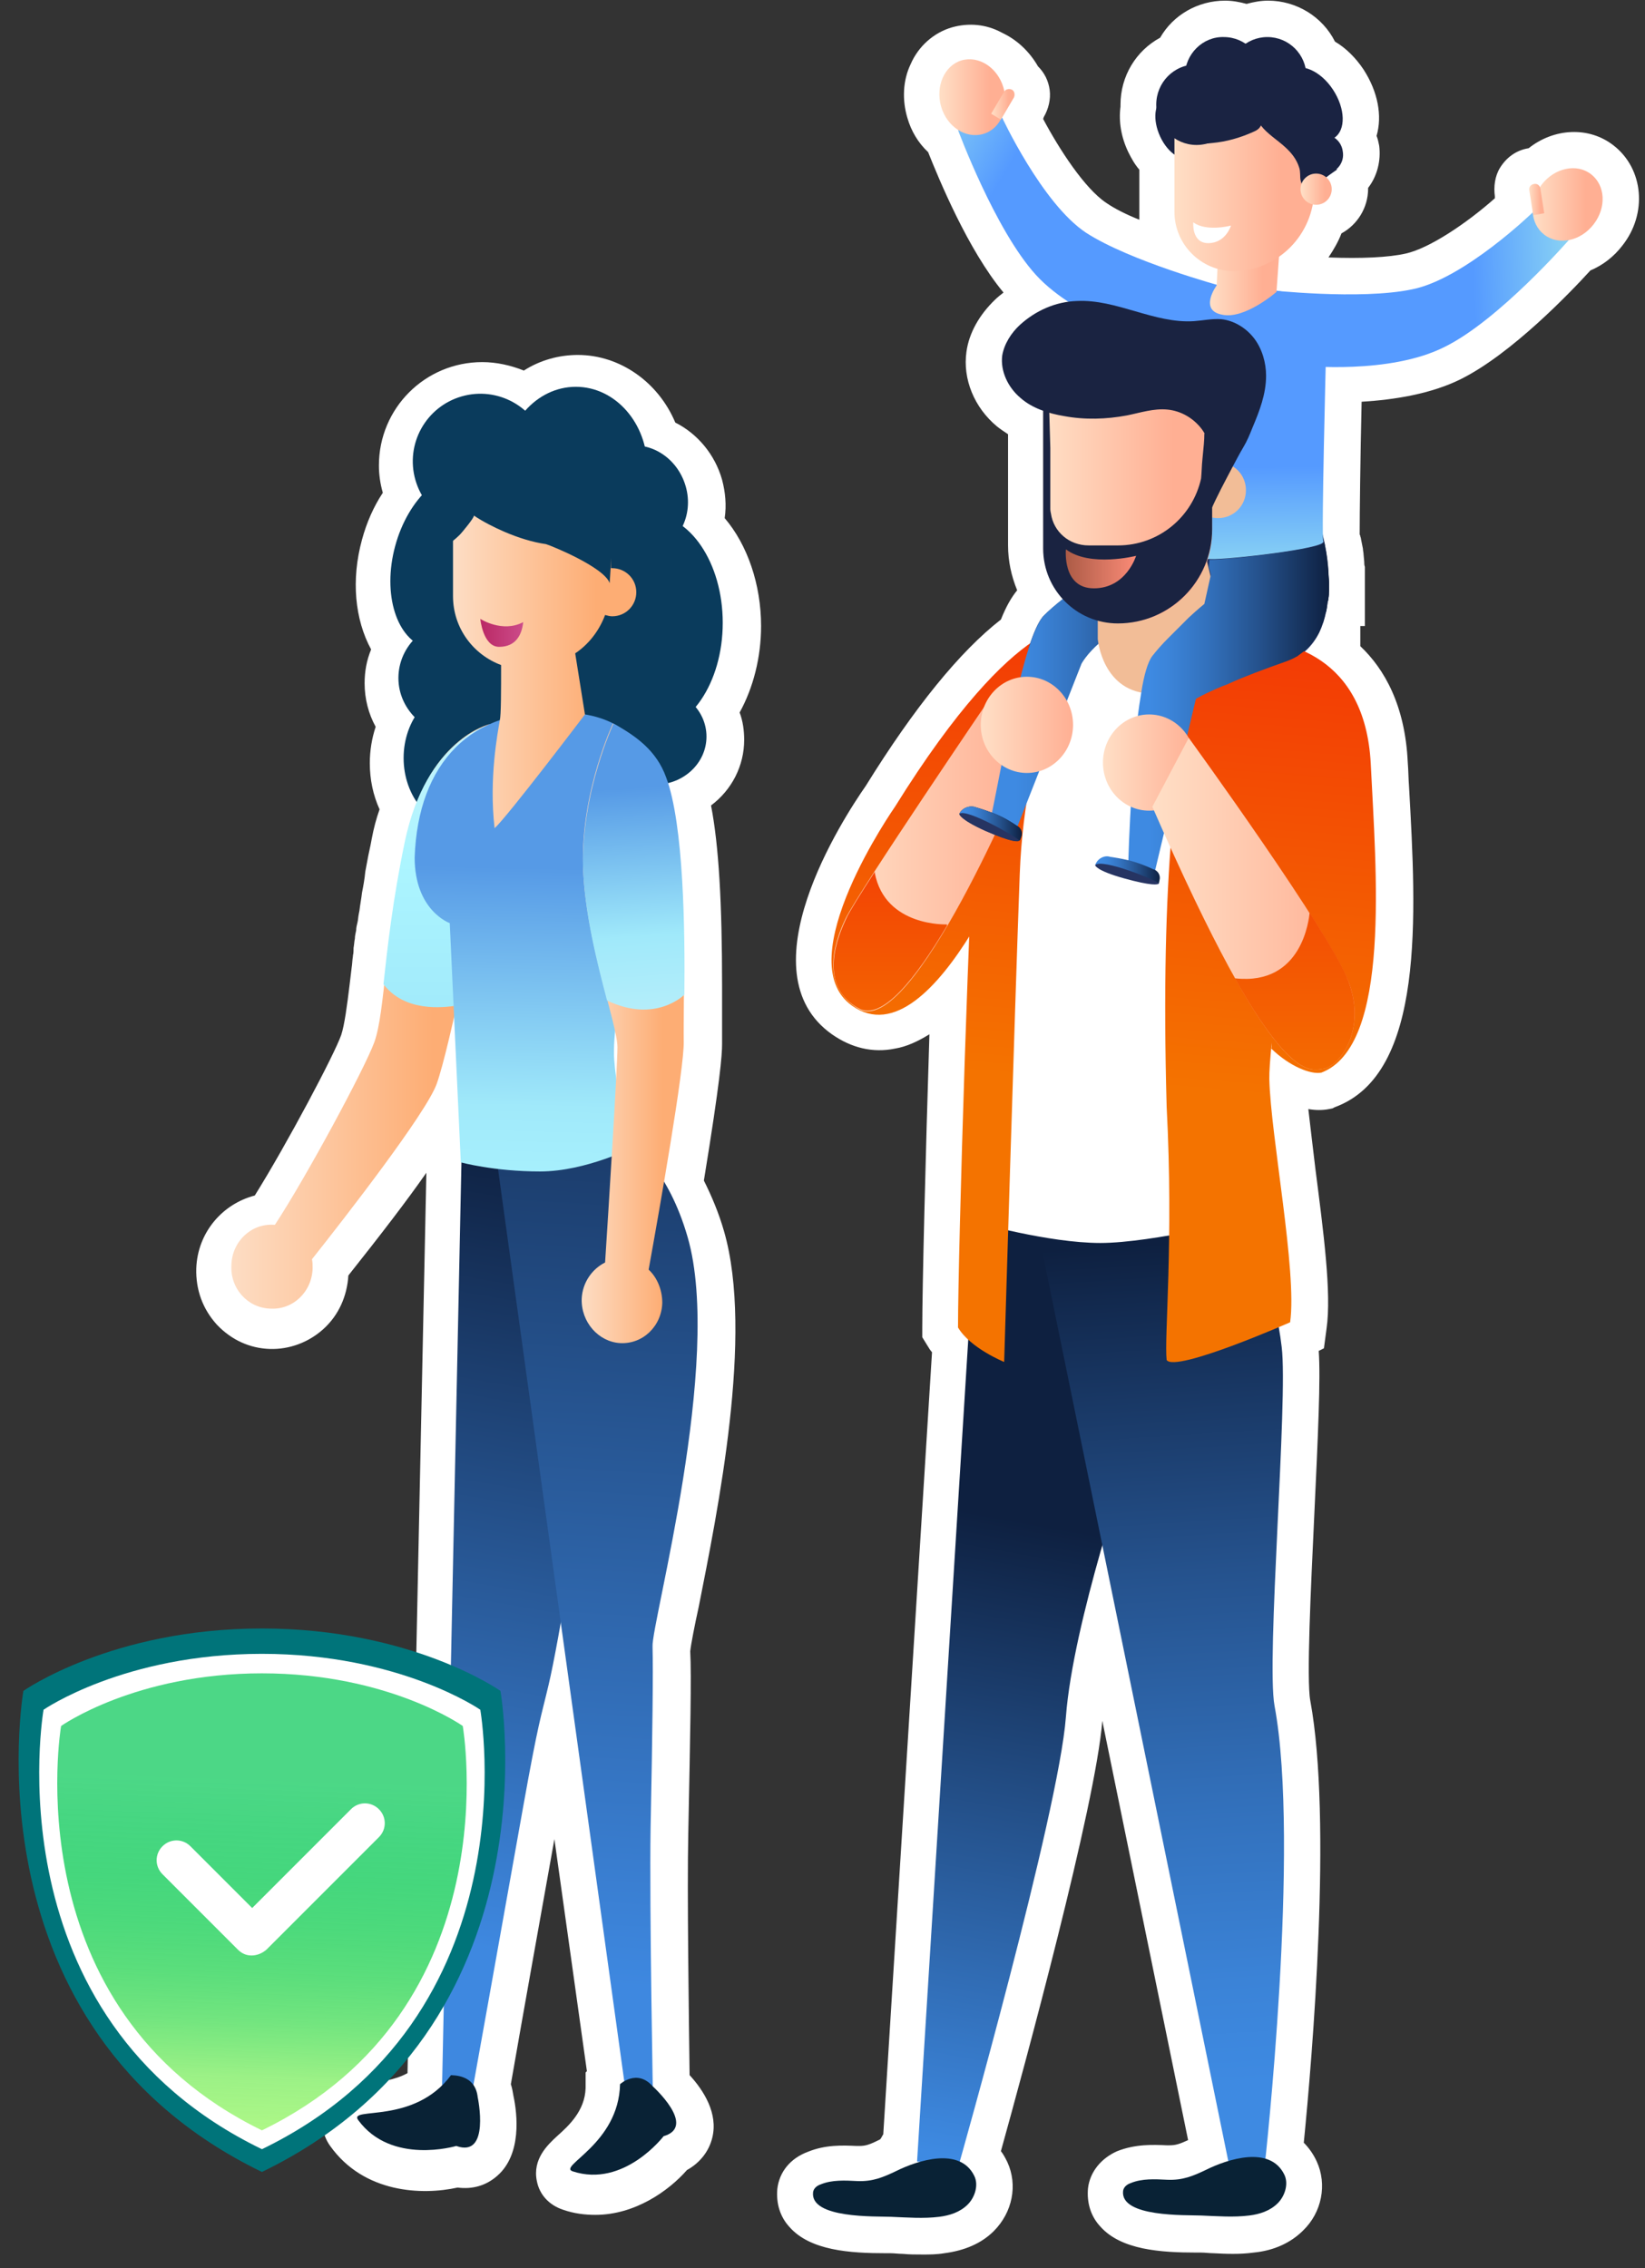 <?xml version="1.0" encoding="utf-8"?>
<!-- Generator: Adobe Illustrator 24.1.1, SVG Export Plug-In . SVG Version: 6.00 Build 0)  -->
<svg version="1.1" id="Layer_2" xmlns="http://www.w3.org/2000/svg" xmlns:xlink="http://www.w3.org/1999/xlink" x="0px" y="0px"
	 viewBox="0 0 253.1 348.9" style="enable-background:new 0 0 253.1 348.9;" xml:space="preserve">
<rect x="0" y="0" width="253.1" height="348.9" fill="#333333" stroke="none"/>
<style type="text/css">
	.st0{fill:#FFFFFF;}
	.st1{fill:#0C2041;}
	.st2{fill:#0A3B5C;}
	.st3{fill:url(#SVGID_1_);}
	.st4{fill:url(#SVGID_2_);}
	.st5{fill:url(#SVGID_3_);}
	.st6{fill:url(#SVGID_4_);}
	.st7{fill:url(#SVGID_5_);}
	.st8{fill:url(#SVGID_6_);}
	.st9{fill:url(#SVGID_7_);}
	.st10{fill:url(#SVGID_8_);}
	.st11{fill:url(#SVGID_9_);}
	.st12{fill:#092235;}
	.st13{fill:url(#SVGID_10_);}
	.st14{fill:#1A2342;}
	.st15{fill:#263462;}
	.st16{fill:#070F23;}
	.st17{fill:url(#SVGID_11_);}
	.st18{fill:url(#SVGID_12_);}
	.st19{fill:url(#SVGID_13_);}
	.st20{fill:url(#SVGID_14_);}
	.st21{fill:url(#SVGID_15_);}
	.st22{fill:url(#SVGID_16_);}
	.st23{fill:url(#SVGID_17_);}
	.st24{fill:url(#SVGID_18_);}
	.st25{fill:url(#SVGID_19_);}
	.st26{fill:url(#SVGID_20_);}
	.st27{fill:url(#SVGID_21_);}
	.st28{fill:url(#SVGID_22_);}
	.st29{fill:url(#SVGID_23_);}
	.st30{fill:url(#SVGID_24_);}
	.st31{fill:url(#SVGID_25_);}
	.st32{fill:url(#SVGID_26_);}
	.st33{fill:url(#SVGID_27_);}
	.st34{fill:#F2BD97;}
	.st35{fill:url(#SVGID_28_);}
	.st36{fill:#1A2341;}
	.st37{fill:url(#SVGID_29_);}
	.st38{fill:url(#SVGID_30_);}
	.st39{fill:url(#SVGID_31_);}
	.st40{fill:url(#SVGID_32_);}
	.st41{fill:url(#SVGID_33_);}
	.st42{fill:url(#SVGID_34_);}
	.st43{fill:url(#SVGID_35_);}
	.st44{fill:url(#SVGID_36_);}
	.st45{fill:url(#SVGID_37_);}
	.st46{fill:url(#SVGID_38_);}
	.st47{fill:url(#SVGID_39_);}
	.st48{fill:url(#SVGID_40_);}
	.st49{fill:url(#SVGID_41_);}
	.st50{fill:url(#SVGID_42_);}
	.st51{fill:url(#SVGID_43_);}
	.st52{fill:url(#SVGID_44_);}
	.st53{fill:url(#SVGID_45_);}
	.st54{fill:url(#SVGID_46_);}
	.st55{fill:#00747A;}
	.st56{fill:url(#SVGID_47_);}
	.st57{fill:#C6EBFF;}
	.st58{fill:url(#SVGID_48_);}
	.st59{fill:#EFEDE4;}
	.st60{fill:#C4B7B3;}
	.st61{fill:#439526;}
	.st62{fill:url(#SVGID_49_);}
	.st63{fill:url(#SVGID_50_);}
	.st64{fill:url(#SVGID_51_);}
	.st65{fill:url(#SVGID_52_);}
	.st66{fill:url(#SVGID_53_);}
	.st67{fill:url(#SVGID_54_);}
	.st68{fill:url(#SVGID_55_);}
	.st69{fill:url(#SVGID_56_);}
	.st70{fill:url(#SVGID_57_);}
	.st71{fill:url(#SVGID_58_);}
	.st72{fill:url(#SVGID_59_);}
	.st73{fill:url(#SVGID_60_);}
	.st74{fill:url(#SVGID_61_);}
	.st75{fill:url(#SVGID_62_);}
	.st76{fill:url(#SVGID_63_);}
	.st77{fill:url(#SVGID_64_);}
	.st78{fill:url(#SVGID_65_);}
	.st79{fill:url(#SVGID_66_);}
	.st80{fill:url(#SVGID_67_);}
	.st81{fill:url(#SVGID_68_);}
	.st82{fill:url(#SVGID_69_);}
	.st83{fill:url(#SVGID_70_);}
	.st84{fill:url(#SVGID_71_);}
	.st85{fill:url(#SVGID_72_);}
	.st86{fill:url(#SVGID_73_);}
	.st87{fill:url(#SVGID_74_);}
	.st88{fill:url(#SVGID_75_);}
	.st89{fill:url(#SVGID_76_);}
</style>
<g>
	<g>
		<path class="st0" d="M109,113.9c0-1.7-0.6-3.3-1.6-4.5c2.5-3.1,4.2-7.8,4.2-13c0-6.6-2.5-12.2-6.2-15c0.8-1.8,1.1-3.9,0.5-6
			c-0.9-3.2-3.4-5.5-6.3-6.1c-1.3-5.3-5.6-9.1-10.6-9.1c-3.1,0-5.8,1.4-7.8,3.7c-1.8-1.6-4.2-2.6-6.8-2.6c-5.7,0-10.4,4.6-10.4,10.4
			c0,1.8,0.5,3.6,1.3,5.1c-1.8,2-3.3,4.7-4.1,7.8c-1.7,6.2-0.4,12.2,2.8,14.7c-1.4,1.6-2.2,3.5-2.2,5.7c0,2.3,0.9,4.4,2.5,6
			c-1.1,1.8-1.7,3.9-1.7,6.3c0,2.5,0.7,4.9,2,6.7c-0.7,1.8-1.3,3.8-1.8,6.1c-0.2,1.1-0.5,2.3-0.7,3.3c-0.1,0.5-0.2,1.1-0.3,1.6
			c-0.2,1.1-0.4,2.1-0.5,3.1c-0.1,0.9-0.3,1.8-0.4,2.7c-0.1,0.6-0.2,1.3-0.3,1.9c-0.1,0.4-0.1,0.7-0.1,1.1c-0.1,0.4-0.1,0.9-0.2,1.3
			c-0.1,0.9-0.2,1.8-0.3,2.6c-0.1,0.6-0.1,1.3-0.2,1.9c-0.1,0.9-0.2,1.7-0.3,2.5c-0.4,3.9-0.8,6.9-1.5,8.9
			c-1.4,4.1-10.4,20.8-15.3,28.1c-0.1,0-0.1,0-0.2,0c-3.4-0.1-6.3,2.6-6.5,6.2c-0.1,3.6,2.5,6.6,6,6.7c3.4,0.1,6.3-2.6,6.5-6.2
			c0-0.5,0-0.9-0.1-1.4c5-6.3,17.6-22.6,19.2-27c0.7-1.9,1.7-5.9,2.8-10.7l-0.1-1.4c0.1,0,0.3,0,0.4-0.1c-0.1,0.5-0.2,1-0.3,1.5
			l1.1,22.7l-3,142.2c-5.8,5.6-14.2,3.3-12.9,5.2c5,7,15.1,4,15.1,4c5.3,1.9,3.3-7.5,3.3-7.5c-0.1-0.9-0.4-1.5-0.7-2
			c1.9-10.5,5.8-32.3,7.6-42.8c2.4-13.4,2.7-13.6,3.9-18.7c0.5-2.1,1.2-5.4,1.9-9.7l9.8,70.7c-0.4,0.2-0.6,0.4-0.6,0.4
			c-0.1,9.3-9.6,12.7-7.3,13.4c7.9,2.6,14-5.4,14-5.4c5.2-1.5-1.7-7.7-1.7-7.7c0,0,0,0,0,0c-0.1-8.6-0.5-30-0.3-39.6
			c0.3-14.7,0.4-24.2,0.3-27.9c-0.2-3.6,10.9-44,5.4-63c-1-3.5-2.3-6.3-3.5-8.3c1.6-9.2,3.1-19.2,3.1-21.9c0-1.3,0-3.9,0-7.2
			c0-0.6,0-1.2,0-1.8c0-9.6-0.3-23.6-2.6-30.7C106.5,120.2,109,117.3,109,113.9z"/>
		<path class="st0" d="M91.6,340.7c-1.6,0-3.3-0.2-5-0.8c-2.1-0.7-3.6-2.3-4-4.4c-0.7-3.4,1.7-5.6,3.1-6.9c1.8-1.6,4.3-3.9,4.4-7.4
			l0-2.4l0.2-0.2l-5-35.7c-1.9,10.6-5,27.9-6.7,37.7c0.2,0.6,0.3,1.2,0.4,1.8c0.6,2.8,1.3,9-2.5,12.3c-1.7,1.5-3.8,2.1-6.1,1.8
			c-5.4,1.2-14.4,0.9-19.6-6.4c-1.3-1.8-1.5-4-0.7-5.9c1.4-3.2,4.6-3.5,6.7-3.8c1.7-0.2,3.9-0.4,5.9-1.5l2.9-138.5
			c-3,4.3-7,9.5-12,15.8c-0.2,3.2-1.5,6.1-3.8,8.2c-2.3,2.1-5.3,3.2-8.3,3.1c-3.1-0.1-5.9-1.4-8.1-3.7c-2.2-2.4-3.3-5.4-3.2-8.7
			c0.2-5.5,4-9.9,9-11.2c5-8,12.3-21.8,13.3-24.7c0.5-1.5,0.9-4.5,1.3-7.8l0.3-2.5c0.1-0.6,0.1-1.2,0.2-1.8l0-0.1
			c0.1-0.4,0.1-0.8,0.1-1.2c0.1-0.5,0.1-1,0.2-1.4c0-0.4,0.1-0.8,0.2-1.3c0-0.4,0.1-0.8,0.2-1.2c0.1-0.4,0.1-0.8,0.2-1.3l0.1-0.5
			c0.1-0.9,0.3-1.9,0.4-2.8c0.2-1,0.4-2.1,0.5-3.2l0.3-1.6c0.2-1.2,0.5-2.3,0.7-3.5c0.3-1.6,0.7-3.1,1.2-4.5c-1-2.2-1.5-4.6-1.5-7.1
			c0-1.9,0.3-3.8,0.9-5.6c-1.1-2-1.7-4.3-1.7-6.7c0-1.8,0.3-3.5,1-5.2C54.6,95.3,54,89.2,55.7,83c0.7-2.6,1.8-5.1,3.2-7.2
			c-0.4-1.4-0.6-2.8-0.6-4.2c0-8.8,7.1-15.9,15.9-15.9c2.2,0,4.4,0.5,6.4,1.3c2.5-1.6,5.4-2.4,8.3-2.4c6.5,0,12.4,4.2,15,10.4
			c3.4,1.7,6.1,4.9,7.2,8.8c0.5,1.9,0.7,3.9,0.4,5.9c3.5,4.1,5.6,10.2,5.6,16.6c0,4.8-1.2,9.5-3.3,13.3c0.5,1.3,0.7,2.8,0.7,4.2
			c0,4-1.9,7.7-5.1,10.1c1.2,6.2,1.7,15,1.7,27.8c0,0.7,0,1.3,0,1.9c0,1.1,0,2.3,0,3.3c0,1.6,0,2.9,0,3.7c0,1.7-0.3,5.7-2.8,21
			c1.2,2.4,2.3,5,3.1,7.8c4.6,15.9-1,43.1-3.9,57.8c-0.6,2.7-1.2,5.8-1.3,6.8c0.2,3.8,0,12.7-0.3,28c-0.2,9,0.1,28.6,0.2,37.2
			c2.2,2.4,4.4,5.9,3.5,9.6c-0.5,2.1-1.9,3.9-3.9,5C102.9,337,97.7,340.7,91.6,340.7z M75.7,157.1l1,22.1l-2.1,101.9
			c0.2-1.3,0.4-2.5,0.6-3.6c1.9-10.9,2.5-13.3,3.4-16.5c0.2-0.8,0.4-1.6,0.6-2.6c0.4-1.8,1.1-5,1.9-9.4l6.1-34.1l7.8,56.6
			c0.1-8.4,0.2-14.7,0.1-17.3c-0.1-1.5,0.3-3.4,1.5-9.2c2.6-12.7,8-39.2,4.1-52.5c-0.8-2.6-1.8-5-3-7.1l-1-1.7l0.3-2
			c2.8-16.7,3-20.2,3-20.8c0-0.9,0-2.2,0-4c0-1,0-2.1,0-3.3c0-0.6,0-1.2,0-1.8c0-5.4,0-22-2.3-29l-1.8-5.6l5.8-1.4
			c1-0.2,1.7-1,1.7-1.8c0-0.4-0.1-0.7-0.4-1l-2.9-3.5l2.9-3.5c1.8-2.2,2.9-5.7,2.9-9.5c0-5.2-2-9.1-4-10.5l-3.6-2.7l1.9-4.1
			c0.3-0.7,0.4-1.4,0.1-2.2c-0.3-1.1-1.2-2-2.1-2.2L95,73.9l-0.8-3.3c-0.7-2.9-2.9-4.9-5.3-4.9c-1.8,0-3.1,1.1-3.7,1.8l-3.6,4.1
			l-4.1-3.7c-0.9-0.8-2-1.2-3.2-1.2c-2.7,0-4.9,2.2-4.9,4.9c0,0.8,0.2,1.7,0.6,2.4l2,3.5l-2.7,2.9c-1.3,1.4-2.3,3.4-2.9,5.6
			c-1.3,4.8-0.1,8.1,0.9,8.9l4.6,3.6l-3.9,4.4c-0.5,0.6-0.8,1.3-0.8,2.1c0,1,0.5,1.8,0.9,2.2l3,3.1l-2.2,3.6c-0.6,1-0.9,2.2-0.9,3.4
			c0,1.3,0.4,2.6,1,3.6l1.6,2.4l-1.1,2.7c-0.6,1.5-1.1,3.2-1.5,5.1c-0.2,1.1-0.4,2.2-0.6,3.2l-0.3,1.6c-0.2,1-0.3,2-0.5,2.9
			c-0.1,0.9-0.3,1.8-0.4,2.7l-0.1,0.5c-0.1,0.4-0.1,0.9-0.2,1.3l0,0.1c0,0.3-0.1,0.6-0.1,0.8l0,0.1c-0.1,0.4-0.1,0.8-0.2,1.2
			c-0.1,0.5-0.1,1-0.2,1.4c-0.1,0.4-0.1,0.8-0.2,1.2c-0.1,0.6-0.1,1.3-0.2,1.9l0,0.3l4.6-0.7l8-1.3l-1.8,8.2
			C75.7,156.8,75.7,156.9,75.7,157.1L75.7,157.1L75.7,157.1z M42.1,194.5c-0.3,0-0.7,0.4-0.7,0.9c0,0.4,0.2,0.7,0.3,0.8
			c0.2,0.2,0.4,0.2,0.4,0.2c0.1,0,0.2,0,0.4-0.2c0.1-0.1,0.3-0.3,0.3-0.8c0-0.1,0-0.2,0-0.3l-0.1-0.7h-0.1
			C42.4,194.5,42.2,194.5,42.1,194.5L42.1,194.5C42.1,194.5,42.1,194.5,42.1,194.5z M63.2,162c-0.1,0.2-0.1,0.5-0.2,0.7
			c-0.4,1.3-1.5,3.5-2.8,6.2c1.1-1.7,1.8-2.9,2-3.5C62.4,164.7,62.8,163.5,63.2,162z M64.5,154.5c-0.3,2.1-0.5,4-0.9,5.6
			c0.3-1.2,0.6-2.5,0.9-4L64.5,154.5z"/>
	</g>
	<g>
		<path class="st1" d="M67.9,120.3c0,4.1,3.5,7.4,7.9,7.4c4.4,0,7.9-3.3,7.9-7.4s-3.5-7.4-7.9-7.4C71.4,112.9,67.9,116.2,67.9,120.3
			z"/>
		<g>
			<ellipse class="st2" cx="88.6" cy="72" rx="11" ry="12.5"/>
			<ellipse transform="matrix(0.961 -0.276 0.276 0.961 -16.703 23.133)" class="st2" cx="73.9" cy="71" rx="10.4" ry="10.4"/>
			<path class="st2" d="M105.5,74.8c1.3,4.5-1.1,9.1-5.4,10.3c-4.2,1.2-8.7-1.5-9.9-6c-1.3-4.5,1.1-9.1,5.4-10.3
				C99.8,67.6,104.2,70.3,105.5,74.8z"/>
			<path class="st2" d="M106.4,104.3c0,5.4-4.3,9.7-9.7,9.7c-5.4,0-9.7-4.3-9.7-9.7c0-5.4,4.3-9.7,9.7-9.7
				C102.1,94.6,106.4,98.9,106.4,104.3z"/>
			<ellipse class="st2" cx="99.9" cy="95.8" rx="11.3" ry="16.7"/>
			<ellipse class="st2" cx="100.8" cy="113.3" rx="7.9" ry="7.4"/>
			<path class="st2" d="M79.9,116.6c0,5.9-4,10.7-8.9,10.7s-8.9-4.8-8.9-10.7c0-5.9,4-10.7,8.9-10.7S79.9,110.7,79.9,116.6z"/>
			<path class="st2" d="M80.7,104.3c0,5-4.3,9-9.7,9c-5.3,0-9.7-4-9.7-9c0-5,4.3-9,9.7-9C76.4,95.2,80.7,99.3,80.7,104.3z"/>
			<path class="st2" d="M91.6,109.8c0,5-4.3,9-9.7,9c-5.3,0-9.7-4-9.7-9c0-5,4.3-9,9.7-9C87.3,100.8,91.6,104.8,91.6,109.8z"/>
			<path class="st2" d="M77.9,88.6c-2,7.4-7.5,12.4-12.2,11.1c-4.7-1.3-6.9-8.3-4.9-15.7c2-7.4,7.5-12.4,12.2-11.1
				C77.7,74.1,79.9,81.2,77.9,88.6z"/>
		</g>
		
			<linearGradient id="SVGID_1_" gradientUnits="userSpaceOnUse" x1="-1475.737" y1="156.375" x2="-1436.04" y2="156.375" gradientTransform="matrix(-1 0 0 1 -1400.489 0)">
			<stop  offset="0.216" style="stop-color:#FDAD74"/>
			<stop  offset="1" style="stop-color:#FDDDC4"/>
		</linearGradient>
		<path class="st3" d="M35.6,194.6c0.1-3.6,3-6.4,6.5-6.2c0.1,0,0.1,0,0.2,0c4.8-7.3,13.8-24,15.3-28.1c1.7-4.8,1.5-15.3,4.8-31
			s12.9-17.9,12.9-17.9s-0.1,13.1-0.7,19.6c-0.6,6.5-5.4,30.1-7.4,35.7c-1.6,4.5-14.2,20.7-19.2,27c0.1,0.5,0.1,0.9,0.1,1.4
			c-0.1,3.6-3,6.4-6.5,6.2C38.1,201.2,35.4,198.2,35.6,194.6z"/>
		
			<linearGradient id="SVGID_2_" gradientUnits="userSpaceOnUse" x1="-1485.686" y1="176.507" x2="-1464.389" y2="297.781" gradientTransform="matrix(-1 0 0 1 -1400.489 0)">
			<stop  offset="0" style="stop-color:#0E2040"/>
			<stop  offset="1" style="stop-color:#3E88E0"/>
		</linearGradient>
		<path class="st4" d="M71,178.7l-3.1,147.8l3.9,0c0,0,6.2-34.5,8.7-48.6c2.4-13.4,2.7-13.6,3.9-18.7c3.2-13.4,13.3-82.8,13.3-82.8
			L71,178.7z"/>
		
			<linearGradient id="SVGID_3_" gradientUnits="userSpaceOnUse" x1="-1496.699" y1="128.548" x2="-1485.494" y2="304.844" gradientTransform="matrix(-1 0 0 1 -1400.489 0)">
			<stop  offset="0" style="stop-color:#0E2040"/>
			<stop  offset="1" style="stop-color:#3E88E0"/>
		</linearGradient>
		<path class="st5" d="M76.4,178.2l20.5,148.1l3.6-1.7c0,0-0.6-31.1-0.4-43.4c0.3-14.7,0.4-24.2,0.3-27.9c-0.2-3.6,10.9-44,5.4-63
			c-3-10.4-8.2-14-8.2-14L76.4,178.2z"/>
		
			<linearGradient id="SVGID_4_" gradientUnits="userSpaceOnUse" x1="-1467.635" y1="110.214" x2="-1467.635" y2="179.208" gradientTransform="matrix(-1 0 0 1 -1400.489 0)">
			<stop  offset="0" style="stop-color:#C6F2FB"/>
			<stop  offset="0.324" style="stop-color:#ACF5FF"/>
			<stop  offset="0.7" style="stop-color:#A0E9FA"/>
			<stop  offset="1" style="stop-color:#569AE6"/>
		</linearGradient>
		<path class="st6" d="M59,151.4c0.6-5.5,1.4-12.9,3.3-22c3.3-15.6,12.9-17.9,12.9-17.9s-0.1,13.1-0.7,19.6
			c-0.4,4.1-2.4,14.7-4.3,23.6C68.1,155,62.3,155.7,59,151.4z"/>
		
			<linearGradient id="SVGID_5_" gradientUnits="userSpaceOnUse" x1="-1480.834" y1="220.544" x2="-1482.951" y2="122.17" gradientTransform="matrix(-1 0 0 1 -1400.489 0)">
			<stop  offset="0" style="stop-color:#C6F2FB"/>
			<stop  offset="0.324" style="stop-color:#ACF5FF"/>
			<stop  offset="0.512" style="stop-color:#A0E9FA"/>
			<stop  offset="0.885" style="stop-color:#569AE6"/>
		</linearGradient>
		<path class="st7" d="M86.4,109.6c-13.8-0.8-22.1,7.7-22.6,22.3c0,8.2,5.4,10.1,5.4,10.1l1.7,36.8c0,0,5.1,1.4,12.2,1.4
			c7.1,0,14.5-3.8,14.5-3.8s-2.6-6.3-3.1-13.4c-0.5-7.1,4-24.2,5.1-29.1C100.7,129,105.1,109.7,86.4,109.6z"/>
		
			<linearGradient id="SVGID_6_" gradientUnits="userSpaceOnUse" x1="-1505.839" y1="158.906" x2="-1490.022" y2="158.906" gradientTransform="matrix(-1 0 0 1 -1400.489 0)">
			<stop  offset="0.216" style="stop-color:#FDAD74"/>
			<stop  offset="1" style="stop-color:#FDDDC4"/>
		</linearGradient>
		<path class="st8" d="M89.5,199.8c0.1-2.5,1.6-4.6,3.6-5.6c0.5-7.7,1.9-30.1,1.9-33.1c0-3.6-5-16.6-5.3-28
			c-0.3-11.4,4.6-21.8,4.6-21.8c3.4,1.9,6.6,4.1,8.1,8.3c3.6,9.5,2.7,35.3,2.8,40.6c0.1,4.1-3.7,25.7-5.4,35.1
			c1.3,1.2,2.1,3.1,2.1,5.1c-0.1,3.6-3,6.4-6.5,6.2C92.1,206.4,89.4,203.4,89.5,199.8z"/>
		
			<linearGradient id="SVGID_7_" gradientUnits="userSpaceOnUse" x1="-1498.354" y1="99.619" x2="-1470.278" y2="99.619" gradientTransform="matrix(-1 0 0 1 -1400.489 0)">
			<stop  offset="0.216" style="stop-color:#FDAD74"/>
			<stop  offset="1" style="stop-color:#FDDDC4"/>
		</linearGradient>
		<path class="st9" d="M94,71.9v15.5c0.1,0,0.2,0,0.2,0c2,0,3.7,1.6,3.7,3.7c0,2-1.6,3.7-3.7,3.7c-0.4,0-0.7-0.1-1.1-0.2
			c-0.9,2.4-2.5,4.5-4.6,5.9l1.5,9.4c0,0-11.9,15.7-13.9,17.5c-0.9-7.7,0.5-14.8,0.8-16.6c0.2-0.8,0.2-4.6,0.2-8.5
			c-4.3-1.6-7.4-5.7-7.4-10.6V71.9H94z"/>
		<path class="st2" d="M77.6,81.8c-1.6-0.7-3.2-1.5-4.7-2.5c0.2,0.2-1.9,2.7-2.1,2.9c-0.9,0.9-1.9,1.7-3.1,2.1
			c-1.6,0.7-2.1-1.2-2.3-2.5c-0.3-3.2,0.9-6.6,1.9-9.5c0.7-2,1.5-4,2.4-5.9l25.5,1.2c0,0-1.4,22.4-1.4,22.1c-0.8-2.4-8.8-5.7-9.8-6
			C81.9,83.4,79.7,82.7,77.6,81.8z"/>
		
			<linearGradient id="SVGID_8_" gradientUnits="userSpaceOnUse" x1="-1481.056" y1="97.39" x2="-1474.423" y2="97.39" gradientTransform="matrix(-1 0 0 1 -1400.489 0)">
			<stop  offset="0" style="stop-color:#CC4C8A"/>
			<stop  offset="1" style="stop-color:#BA2965"/>
		</linearGradient>
		<path class="st10" d="M73.9,95.2c0,0,3.4,2.2,6.6,0.5c-0.2,1.9-1.1,3.8-3.7,3.8C74.3,99.5,73.9,95.2,73.9,95.2z"/>
		
			<linearGradient id="SVGID_9_" gradientUnits="userSpaceOnUse" x1="-1501.904" y1="196.615" x2="-1495.144" y2="92.818" gradientTransform="matrix(-1 0 0 1 -1400.489 0)">
			<stop  offset="0" style="stop-color:#ABDEFD"/>
			<stop  offset="0.262" style="stop-color:#C4F0FB"/>
			<stop  offset="0.295" style="stop-color:#C6F2FB"/>
			<stop  offset="0.506" style="stop-color:#A0E9FA"/>
			<stop  offset="0.726" style="stop-color:#569AE6"/>
		</linearGradient>
		<path class="st11" d="M94.4,111.3c3.4,1.9,6.6,4.1,8.1,8.3c2.7,7.2,2.9,23.5,2.8,33.4c0,0-4.4,4.5-11.9,0.9
			c-1.5-5.7-3.5-13.5-3.7-20.7C89.5,121.7,94.4,111.3,94.4,111.3z"/>
		<path class="st12" d="M100.4,320.9c0,0,6.9,6.2,1.7,7.7c0,0-6.1,8-14,5.4c-2.3-0.8,7.1-4.2,7.3-13.4
			C95.4,320.6,98,318.2,100.4,320.9z"/>
		<path class="st12" d="M73.5,322.6c0,0,2,9.4-3.3,7.5c0,0-10,3-15.1-4c-1.5-2.1,8.6,0.8,14.3-6.9C69.4,319.3,73.1,318.9,73.5,322.6
			z"/>
	</g>
</g>
<g>
	<path class="st0" d="M244.8,27c-2.2-1.7-5.6-1-7.6,1.6c-0.1,0.1-0.2,0.3-0.3,0.4c-0.2-0.4-0.5-0.6-0.9-0.5c-0.5,0.1-0.8,0.5-0.7,1
		l0.5,3.4c-1.3,1.2-11,10.2-18.5,11.8c-6.4,1.3-17,0.6-20.8,0.3c0,0-0.1,0-0.1,0v0l0.4-5.2c2.7-1.8,4.6-4.7,5.2-8.1
		c0.2,0,0.4,0.1,0.6,0.1c1.3,0,2.4-1.1,2.4-2.4c0-0.8-0.4-1.4-0.9-1.8c0.3-0.3,0.7-0.5,1.1-0.8c0,0,0,0,0.1,0
		c0.2-0.1,0.3-0.2,0.5-0.3c0,0,0,0,0,0c0.7-0.7,1.1-1.7,1-2.8c-0.1-0.9-0.7-1.7-1.4-2.2c0,0,0,0,0,0c1.8-1.2,1.7-4.5-0.2-7.4
		c-1.1-1.7-2.7-2.9-4.2-3.3c-0.6-2.8-3-4.8-5.9-4.8c-1.2,0-2.4,0.4-3.3,1c-1-0.6-2.1-1-3.3-1c-2.8,0-5.1,1.9-5.8,4.5
		c-2.7,0.7-4.7,3.1-4.7,6c0,0.2,0,0.4,0,0.6c0,0,0,0,0,0c-0.3,1.2-0.1,2.7,0.6,4.3c0.6,1.2,1.4,2.2,2.2,2.8v8.9
		c0,4.1,2.8,7.6,6.5,8.7l-0.1,2.4c-3-0.8-14.1-4.1-20-8c-6.4-4.1-12.2-16-13-17.7l-0.1,0.2c0-0.1,0.1-0.2,0.1-0.3c0,0,0,0,0,0l1.7-3
		c0.2-0.4,0.1-0.9-0.3-1.2c-0.3-0.2-0.8-0.1-1,0.1c0-0.2-0.1-0.3-0.1-0.5c-0.9-3.1-3.8-5-6.5-4.2c-2.7,0.8-4,4-3.1,7.1
		c0.5,1.6,1.4,2.8,2.6,3.6l0,0c0,0,5.6,15.4,12,22.3c1.4,1.5,3.1,2.9,4.9,4.1c-2.8,0.4-5.4,1.7-7.5,3.6c-1.4,1.3-2.5,2.9-2.7,4.7
		c-0.3,2.4,0.9,4.9,2.8,6.5c1.1,0.9,2.3,1.5,3.6,2v-0.5l0.9-0.9l0.1,1.6c-0.3-0.1-0.7-0.2-1-0.3v20.9c0,3.1,1.2,5.9,3.1,8
		c0,0-0.1,0-0.1,0.1c-1,0.8-2,1.7-2.8,2.5c-0.7,0.7-1.4,2.3-2.1,4.3c-4.7,3.3-11.6,10.3-20.8,25.2c0,0-16.5,23.6-6.6,30.6
		c6.2,4.4,12.8-2.4,17.9-10.5c-0.9,21.3-1.7,52-1.7,59.9c0.4,0.7,1,1.3,1.6,1.9l-7.9,126.4l-1,0.3c-1.4,0.4-1.2,0.7-2.2,1.2
		c-1.8,0.9-3.4,1.6-5.9,1.6c-1.9-0.1-3.9-0.2-5.6,0.5c-0.6,0.2-1.1,0.6-1.2,1.2c-0.5,4.1,9.7,3.7,12,3.8c2.5,0,5,0.3,7.4,0
		c1.6-0.2,3.2-0.7,4.4-1.9c1.1-1.1,1.7-2.9,1-4.4c-0.5-1.1-1.3-1.8-2.1-2.2c1.7-5.9,15.3-54.6,16.4-68.4c0.6-7.6,3.2-18,5.6-26.3
		l19.4,94.6c-1.3,0.4-2.5,0.9-3.5,1.4c-1.9,0.9-3.5,1.6-5.9,1.6c-1.9-0.1-3.9-0.2-5.6,0.5c-0.6,0.2-1.1,0.6-1.2,1.2
		c-0.5,4.1,9.7,3.7,12,3.8c2.5,0.1,5,0.3,7.4,0c1.6-0.2,3.2-0.7,4.4-1.8c1.1-1.1,1.7-3,1-4.4c-0.6-1.4-1.7-2.1-2.9-2.5
		c0.7-6.7,5.1-50,1.4-69.8c-1.3-7.1,2.1-47.1,1.1-55.1c-0.1-0.9-0.3-1.9-0.5-3c1.1-0.5,1.8-0.8,1.8-0.8c1.1-7.8-3-28.7-3.2-37.4
		c0-1,0.1-2.9,0.3-5.2c0,0.2,0,0.4,0,0.5c3,2.8,6.2,4,7.7,3.7c10.8-4,8.4-31,7.6-47.5c-0.5-10.1-5.2-15-10.3-17.3
		c-0.1,0.1-0.2,0.2-0.3,0.2c0.1-0.1,0.2-0.2,0.3-0.3c0.1,0,0.1-0.1,0.2-0.1c0,0,0.1-0.1,0.1-0.1c0.1-0.1,0.1-0.1,0.2-0.2
		c0.2-0.2,0.3-0.3,0.5-0.5c0.2-0.2,0.3-0.3,0.4-0.5c0,0,0,0,0,0c0,0,0-0.1,0.1-0.1c0,0,0-0.1,0.1-0.1c0.3-0.4,0.5-0.7,0.7-1.1
		c0-0.1,0.1-0.2,0.1-0.3c0.1-0.2,0.2-0.4,0.3-0.6c0,0,0,0,0,0c0.1-0.2,0.2-0.4,0.2-0.7c0-0.1,0.1-0.2,0.1-0.3
		c0.1-0.2,0.1-0.4,0.2-0.6c0.1-0.2,0.1-0.4,0.2-0.6c0-0.1,0-0.2,0.1-0.3c0.1-0.3,0.1-0.7,0.2-1c0-0.1,0-0.2,0-0.3c0-0.2,0-0.4,0-0.5
		c0-0.1,0-0.1,0-0.2c0-0.3,0-0.6,0.1-1c0-0.1,0-0.1,0-0.2h0v-0.1c0,0,0-0.1,0-0.1c0-0.1,0-0.3,0-0.4c0-0.1,0-0.3,0-0.4
		c0-0.1,0-0.2,0-0.3c0-0.3,0-0.5,0-0.8s0-0.5,0-0.7c0-0.1,0-0.1,0-0.1c0-0.5-0.1-1-0.1-1.4c0-0.2-0.1-0.4-0.1-0.6
		c0-0.2,0-0.4-0.1-0.5c-0.1-0.5-0.1-0.9-0.2-1.2c0,0,0-0.1,0-0.2c0-0.1,0-0.2-0.1-0.3c0,0,0-0.1,0-0.1c0-0.1-0.1-0.2-0.1-0.2v0
		c0,0,0,0,0,0v0c0-0.1,0-0.4,0-0.7c-0.1-4,0.3-21.6,0.4-26.2c4.8,0.1,12.5-0.2,18.2-3c8.4-4.1,19.2-16.5,19.2-16.5l0,0
		c1.4-0.3,2.7-1.1,3.7-2.4C247.1,32.2,247,28.7,244.8,27z"/>
	<path class="st0" d="M142,346.8c-1.1,0-2.1,0-3.1-0.1c-0.6,0-1.3-0.1-1.9-0.1c-0.2,0-0.4,0-0.7,0c-5.5,0-11.6-0.4-14.8-4
		c-1.5-1.6-2.1-3.7-1.9-5.9c0.3-2.6,2-4.7,4.7-5.7c2.7-1.1,5.3-1,7.5-0.9l0.4,0c1,0,1.6-0.2,3.2-1c0.2-0.2,0.3-0.5,0.5-0.8
		l7.5-120.3c-0.3-0.3-0.5-0.7-0.7-1l-0.8-1.3v-1.5c0-6.2,0.5-26.2,1.1-45.1c-1.8,1.1-3.5,1.9-5.3,2.2c-3.4,0.7-6.7-0.1-9.7-2.2
		c-13.6-9.6,1.7-33.2,5.2-38.2c7.5-12.1,14.5-20.7,20.8-25.6c0.8-2,1.6-3.4,2.5-4.5c-0.9-2.2-1.4-4.5-1.4-6.9V66.8
		c-0.6-0.4-1.2-0.8-1.7-1.2c-3.5-2.9-5.3-7.3-4.7-11.5c0.4-2.9,2-5.7,4.4-8c0.4-0.4,0.8-0.7,1.3-1.1c-5.5-6.6-10-17.6-11.6-21.6
		c-1.5-1.4-2.6-3.2-3.2-5.3c-0.8-2.7-0.7-5.7,0.5-8.2c1.2-2.8,3.6-4.9,6.4-5.7c2.5-0.7,5.2-0.5,7.6,0.8l0.4,0.2c2.2,1.1,4,2.9,5.2,5
		v0c1,1,1.6,2.2,1.8,3.6c0.2,1.5-0.2,3-0.9,4.2l-0.1,0.3c2.5,4.7,6.4,10.7,9.7,12.9c1.3,0.9,3.1,1.8,5.1,2.6c0-0.4,0-0.8,0-1.1v-6.6
		c-0.7-0.8-1.2-1.7-1.7-2.7c-1.1-2.3-1.5-4.7-1.2-7c0-0.1,0-0.2,0-0.3c0-4.4,2.4-8.3,6.1-10.3c2-3.5,5.8-5.7,10-5.7
		c1.1,0,2.2,0.2,3.3,0.5c1.1-0.3,2.2-0.5,3.3-0.5c4.4,0,8.4,2.5,10.3,6.3c1.7,1,3.2,2.5,4.4,4.3c2.2,3.4,2.9,7.1,2,10.2
		c0.2,0.5,0.3,1,0.4,1.5c0.3,2.3-0.3,4.7-1.7,6.5c0,0,0,0.1,0,0.1c0,3-1.7,5.6-4.1,6.9c-0.5,1.3-1.2,2.5-2,3.7c5,0.2,9.3,0,11.9-0.6
		c3.6-0.8,9.3-4.6,13.7-8.5l0-0.3c-0.2-1.5,0-3.1,0.8-4.4c1-1.6,2.5-2.7,4.4-3c3.9-3.1,9.3-3.4,13.1-0.4l0,0
		c4.6,3.6,5.2,10.5,1.3,15.4c-1.3,1.7-3,3-4.9,3.8c-3.1,3.4-12.1,12.8-19.9,16.7c-4.6,2.3-10.3,3.2-15.3,3.5
		c-0.2,8.6-0.3,17.3-0.3,20.3c0,0.1,0,0.2,0.1,0.3l0,0.1c0,0.1,0.1,0.2,0.1,0.4l0.3,1.5c0,0.3,0.1,0.6,0.1,0.9l0.1,1.1
		c0,0.3,0,0.5,0.1,0.8l0,0.1l0,0.7c0,0.2,0,0.3,0,0.5c0,0.3,0,0.6,0,0.9c0,0.1,0,0.3,0,0.4c0,0.2,0,0.4,0,0.6c0,0.1,0,0.1,0,0.2
		c0,0.1,0,0.2,0,0.4v5.3l-0.7,0c0,0,0,0.1,0,0.1v3c3.7,3.5,6.9,9.1,7.3,17.9c0.1,1.2,0.1,2.5,0.2,3.8c1.1,19.6,2.5,44.1-11.4,49.2
		l-0.4,0.2l-0.5,0.1c-1,0.2-2.1,0.2-3.2,0c0.3,2.7,0.7,5.9,1.1,9.3c1.2,9.4,2.5,19,1.7,24.5l-0.4,3l-0.8,0.4
		c0.3,4.3-0.1,12.8-0.7,25.6c-0.5,10.6-1.2,25-0.6,28.2c3.4,18.4,0.3,54.9-1,68c0.8,0.8,1.5,1.8,2,2.9c1.6,3.5,0.8,7.8-2.1,10.6
		c-1.9,1.9-4.5,3.1-7.6,3.4c-2.2,0.3-4.3,0.2-6.2,0.1c-0.6,0-1.3-0.1-1.9-0.1c-0.2,0-0.4,0-0.7,0c-5.5,0-11.6-0.4-14.8-4
		c-1.5-1.6-2.1-3.7-1.9-5.9c0.3-2.5,2-4.6,4.5-5.7c2.8-1.1,5.5-1,7.6-0.9l0.4,0c1,0,1.6-0.2,2.9-0.8l-13.2-64.5
		c-1,12.9-12.1,53.6-15.6,66.2c0.4,0.5,0.7,1.1,1,1.7c1.6,3.5,0.8,7.7-2.1,10.6c-1.9,1.9-4.5,3-7.6,3.4
		C144.1,346.8,143,346.8,142,346.8z M128.4,341.3C128.4,341.3,128.4,341.3,128.4,341.3C128.4,341.3,128.4,341.3,128.4,341.3z
		 M170.6,215l20.2,98.8c1.2-15.8,2.1-38.1-0.1-50.3c-0.8-4.1-0.3-14.3,0.4-30.7c0.5-10.1,1-21.5,0.6-24.8c-0.1-0.9-0.2-1.8-0.4-2.7
		l-0.8-4.4l2.7-1.1c0-4.8-1-12.3-1.8-18.6c-0.7-5.8-1.5-11.2-1.6-14.9c0-0.7,0-1.5,0.1-2.7l-0.7-0.7l1.2-3.4
		c-0.1,0.3-0.2,0.6-0.2,0.9l6.2,0.2l3-3.1c1.2,1.1,2.2,1.7,2.9,2c1.1-1.1,2.9-3.9,3.6-11.9c0.8-8,0.2-17.9-0.2-25.9
		c-0.1-1.3-0.1-2.6-0.2-3.9c-0.3-6.4-2.6-10.5-7-12.5l1.9-4.3l-3.4-4.8l0.4-0.4c0.1-0.1,0.1-0.1,0.2-0.2c0,0,0,0,0,0l0.2-0.3
		c0,0,0,0,0-0.1v-4.2l1,0l-0.9-5.7h0.5l-0.3-0.6l0-1.1c0-0.2,0-0.5,0-0.8c0-1.4,0-4.4,0-7.9v-1.5l0,0c0.1-6,0.3-13.1,0.4-17l0.1-5.5
		l5.5,0.1c1.9,0,3.8,0,5.5-0.1c-5,0.1-10.1-0.2-13.5-0.5l-3.7,0l0,0.7l-6.8-1.9c-3.2-0.9-10-3-15.8-5.6l9.7,6.3l-12.9,1.9l0.6,19.2
		l-1.2-0.3v13.6c0,1.6,0.6,3.1,1.6,4.3l4.3,4.7l-5.2,3.5c-0.8,0.6-1.5,1.3-2.1,1.8c-0.1,0.2-0.5,0.9-1,2.3l-0.6,1.7l-1.5,1
		c-3.8,2.6-10.2,8.9-19.3,23.6l-0.2,0.3c-6.1,8.7-10.9,20.9-7.9,23c0.6,0.5,0.9,0.4,1.2,0.3c0.6-0.1,3.7-1.1,8.9-9.3l11-17.3
		l-0.8,20.5c-0.8,20.1-1.6,47.7-1.7,57.8l1.7,1.6L148,310.9c4.9-18.5,10-39.2,10.6-46.9c0.5-6.6,2.5-15.9,5.8-27.4L170.6,215z
		 M164.6,98.7C164.6,98.7,164.6,98.7,164.6,98.7C164.6,98.7,164.6,98.7,164.6,98.7z M209.9,87.5L209.9,87.5
		C209.9,87.5,209.9,87.5,209.9,87.5C209.9,87.5,209.9,87.5,209.9,87.5z M164,52.2c-1.3,0.4-2.4,1-3.3,1.9c-0.7,0.7-1,1.3-1.1,1.5
		c0,0.1,0,0.3,0.1,0.5L164,52.2z M183.3,18.1c0,0.1,0.1,0.4,0.2,0.7c0.2,0.4,0.4,0.6,0.4,0.6l2.3,1.6l0,11.7c0,1.6,1,3,2.6,3.4
		l2.6,0.8l0-0.3l2.2-1.5c1.5-1,2.6-2.7,2.9-4.5l0.3-1.9l-1.8-1.4l2.3-1.8l0.1-0.8l0.7,0.2l1.1-0.8l-2.8-1.8l4.5-4.5
		c-0.1-0.2-0.2-0.5-0.4-0.9c-0.5-0.7-0.9-1-1.1-1l-3.3-0.9l-0.6-3.3c0-0.2-0.2-0.4-0.5-0.4c-0.1,0-0.2,0-0.3,0.1l-3,2l-3-2
		c-0.1,0-0.2-0.1-0.3-0.1c-0.3,0-0.5,0.2-0.5,0.4l-0.8,3.1l-3.2,0.8c-0.2,0.1-0.5,0.3-0.5,0.7l0,0.6v0.7L183.3,18.1z M183.3,18.3
		L183.3,18.3C183.3,18.3,183.3,18.3,183.3,18.3z"/>
</g>
<g>
	<path class="st55" d="M77,260.1c0,0-13.6-9.6-36.7-9.6c-23.1,0-36.7,9.6-36.7,9.6s-9.1,51.8,36.7,74C86.1,311.9,77,260.1,77,260.1z
		"/>
	<path class="st0" d="M73.9,263c0,0-12.4-8.6-33.6-8.6c-21.2,0-33.6,8.6-33.6,8.6s-8.3,47.3,33.6,67.6C82.2,310.3,73.9,263,73.9,263
		z"/>
	<linearGradient id="SVGID_10_" gradientUnits="userSpaceOnUse" x1="40.349" y1="273.702" x2="38.083" y2="336.593">
		<stop  offset="0" style="stop-color:#00C753;stop-opacity:0.7"/>
		<stop  offset="0.124" style="stop-color:#04C854;stop-opacity:0.738"/>
		<stop  offset="0.244" style="stop-color:#0FCB57;stop-opacity:0.775"/>
		<stop  offset="0.362" style="stop-color:#23D15D;stop-opacity:0.811"/>
		<stop  offset="0.479" style="stop-color:#3ED864;stop-opacity:0.847"/>
		<stop  offset="0.596" style="stop-color:#61E26E;stop-opacity:0.883"/>
		<stop  offset="0.71" style="stop-color:#8CEE7A;stop-opacity:0.918"/>
		<stop  offset="0.728" style="stop-color:#93F07C;stop-opacity:0.923"/>
		<stop  offset="0.993" style="stop-color:#C3FF88"/>
	</linearGradient>
	<path class="st13" d="M71.2,265.5c0,0-11.4-8.1-30.9-8.1c-19.5,0-30.9,8.1-30.9,8.1S1.9,309,40.3,327.7
		C78.8,309,71.2,265.5,71.2,265.5z"/>
	<path class="st0" d="M38.7,300.8c-0.8,0-1.5-0.3-2.1-0.9L25,288.3c-1.2-1.2-1.2-3.1,0-4.3c1.2-1.2,3.1-1.2,4.3,0l9.5,9.5l15.2-15.2
		c1.2-1.2,3.1-1.2,4.3,0c1.2,1.2,1.2,3.1,0,4.3l-17.3,17.3C40.3,300.5,39.5,300.8,38.7,300.8z"/>
</g>
<g>
	
		<linearGradient id="SVGID_11_" gradientUnits="userSpaceOnUse" x1="-1130.062" y1="48.183" x2="-1120.701" y2="164.391" gradientTransform="matrix(-1 0 0 1 -977.211 0)">
		<stop  offset="2.432432e-02" style="stop-color:#F21608"/>
		<stop  offset="1" style="stop-color:#F47300"/>
	</linearGradient>
	<path class="st17" d="M137.7,124.1c0,0-16.5,23.6-6.6,30.6c12.8,9.1,27.2-29.3,27.2-29.3l7.6-29.2
		C165.9,96.2,156.8,93.4,137.7,124.1z"/>
	<g>
		<path class="st14" d="M178.5,21c1.2,2.6,3.4,4,5,3.3c1.6-0.7,1.8-3.4,0.6-5.9c-1.2-2.6-3.4-4-5-3.3
			C177.6,15.8,177.3,18.4,178.5,21z"/>
		<g>
			<path class="st15" d="M189.3,79.7c0,0,2.1,16.5-8.2,18.6c-10.3,2.1-14.6,3.8-14.6,3.8l-10,25.4c0,0-2.3-0.8-3.9-1.9
				c1.6-8.3,4.9-27.8,8-30.9c3.1-3.1,9-6.8,9-6.8l2.1-8C177.9,80.6,189.3,79.7,189.3,79.7z"/>
			<g>
				<path class="st16" d="M147.6,125.2l9.3,4.1l0.2-0.5c0.3-0.7,0-1.5-0.7-1.8c0,0-1.1-0.8-2.6-1.5c-1.5-0.7-3.6-1.3-3.6-1.3
					C149.2,123.8,148,124.3,147.6,125.2L147.6,125.2z"/>
				<path class="st15" d="M147.6,125.2c0,0,0,0.8,4,2.6c4.1,1.8,5.1,1.7,5.2,1.5C157,129.1,148.6,124.2,147.6,125.2z"/>
			</g>
		</g>
		<path class="st15" d="M203.5,82.2c0,0,4.3,16.1-5.5,19.6c-9.9,3.5-14,5.8-14,5.8l-6.3,26.5c0,0-2.4-0.5-4.1-1.4
			c0.5-8.5,1-28.2,3.7-31.7c2.7-3.5,8-8,8-8l1-8.2C192.3,84.7,203.5,82.2,203.5,82.2z"/>
		<g>
			<path class="st16" d="M168.5,133.1l9.8,2.8l0.1-0.5c0.2-0.7-0.2-1.5-1-1.7c0,0-1.2-0.6-2.8-1.1c-1.6-0.5-3.8-0.8-3.8-0.8
				C169.9,131.5,168.8,132.1,168.5,133.1L168.5,133.1z"/>
			<path class="st15" d="M168.5,133.1c0,0,0.1,0.8,4.4,2c4.3,1.2,5.3,1,5.4,0.8C178.4,135.6,169.4,131.9,168.5,133.1z"/>
		</g>
		
			<linearGradient id="SVGID_12_" gradientUnits="userSpaceOnUse" x1="-1249.7" y1="42.273" x2="-1203.919" y2="44.269" gradientTransform="matrix(-1 0 0 1 -977.211 0)">
			<stop  offset="0" style="stop-color:#ADE0FF"/>
			<stop  offset="0.295" style="stop-color:#C9F4FD"/>
			<stop  offset="0.527" style="stop-color:#A1EBFC"/>
			<stop  offset="0.7" style="stop-color:#85CEF5"/>
			<stop  offset="1" style="stop-color:#559AFF"/>
		</linearGradient>
		<path class="st18" d="M235.9,32.6c0,0-10.6,10.3-18.6,11.9c-8,1.7-22.3,0.1-22.3,0.1s3.8,11.5,4.8,11.6c1,0.1,14,1.4,22.4-2.8
			c8.4-4.1,19.2-16.5,19.2-16.5L235.9,32.6z"/>
		
			<linearGradient id="SVGID_13_" gradientUnits="userSpaceOnUse" x1="-1223.712" y1="31.485" x2="-1213.009" y2="31.485" gradientTransform="matrix(-1 0 0 1 -977.211 0)">
			<stop  offset="0.232" style="stop-color:#FFAF93"/>
			<stop  offset="1" style="stop-color:#FFDFC6"/>
		</linearGradient>
		<path class="st19" d="M237.6,36.1c2.2,1.7,5.6,1,7.6-1.6c2-2.6,1.8-6-0.4-7.7c-2.2-1.7-5.6-1-7.6,1.6
			C235.2,31,235.4,34.4,237.6,36.1z"/>
		
			<linearGradient id="SVGID_14_" gradientUnits="userSpaceOnUse" x1="-1168.52" y1="117.704" x2="-1168.04" y2="71.855" gradientTransform="matrix(-1 0 0 1 -977.211 0)">
			<stop  offset="0" style="stop-color:#ADE0FF"/>
			<stop  offset="0.267" style="stop-color:#C9F4FD"/>
			<stop  offset="0.527" style="stop-color:#A1EBFC"/>
			<stop  offset="0.7" style="stop-color:#85CEF5"/>
			<stop  offset="1" style="stop-color:#559AFF"/>
		</linearGradient>
		<path class="st20" d="M189.2,44.1c9.8,0.7,14.4,0.2,14.8,11.1c0,0-0.7,27-0.4,28.1c0.3,1.1-14.7,2.8-17.3,2.7
			c-2.7,0-7.6-1.7-7.6-1.7S172,42.9,189.2,44.1z"/>
		<g>
			
				<linearGradient id="SVGID_15_" gradientUnits="userSpaceOnUse" x1="-10269.173" y1="1740.375" x2="-10224.01" y2="1748.138" gradientTransform="matrix(0.932 0.362 -0.362 0.932 10317.674 2096.041)">
				<stop  offset="0.295" style="stop-color:#C9F4FD"/>
				<stop  offset="0.527" style="stop-color:#A1EBFC"/>
				<stop  offset="0.539" style="stop-color:#99E2FA"/>
				<stop  offset="0.564" style="stop-color:#8DD7F7"/>
				<stop  offset="0.6" style="stop-color:#87D0F5"/>
				<stop  offset="0.7" style="stop-color:#85CEF5"/>
				<stop  offset="1" style="stop-color:#559AFF"/>
			</linearGradient>
			<path class="st21" d="M154.1,17.9c0,0,6.2,13.4,13,17.9c6.8,4.4,20.8,8.2,20.8,8.2s-7.7,9.4-8.6,9c-1-0.3-13.6-3.8-19.9-10.7
				c-6.3-6.9-12-22.3-12-22.3L154.1,17.9z"/>
			
				<linearGradient id="SVGID_16_" gradientUnits="userSpaceOnUse" x1="-1131.944" y1="14.978" x2="-1121.769" y2="14.978" gradientTransform="matrix(-1 0 0 1 -977.211 0)">
				<stop  offset="0.232" style="stop-color:#FFAF93"/>
				<stop  offset="1" style="stop-color:#FFDFC6"/>
			</linearGradient>
			<path class="st22" d="M151.3,20.6c-2.7,0.8-5.6-1.1-6.5-4.2c-0.9-3.1,0.5-6.3,3.1-7.1c2.7-0.8,5.6,1.1,6.5,4.2
				S154,19.8,151.3,20.6z"/>
			<g>
				
					<linearGradient id="SVGID_17_" gradientUnits="userSpaceOnUse" x1="-1133.252" y1="16.111" x2="-1129.698" y2="16.111" gradientTransform="matrix(-1 0 0 1 -977.211 0)">
					<stop  offset="0.232" style="stop-color:#FFAF93"/>
					<stop  offset="1" style="stop-color:#FFDFC6"/>
				</linearGradient>
				<path class="st23" d="M154,18.4l-1.5-0.9l2-3.4c0.2-0.4,0.8-0.5,1.2-0.3c0.4,0.2,0.5,0.8,0.3,1.2L154,18.4z"/>
			</g>
		</g>
		<g>
			
				<linearGradient id="SVGID_18_" gradientUnits="userSpaceOnUse" x1="-1214.77" y1="30.729" x2="-1212.463" y2="30.729" gradientTransform="matrix(-1 0 0 1 -977.211 0)">
				<stop  offset="0.232" style="stop-color:#FFAF93"/>
				<stop  offset="1" style="stop-color:#FFDFC6"/>
			</linearGradient>
			<path class="st24" d="M235.9,33.1l1.7-0.3L237,29c-0.1-0.5-0.5-0.8-1-0.7c-0.5,0.1-0.8,0.5-0.7,1L235.9,33.1z"/>
		</g>
		
			<linearGradient id="SVGID_19_" gradientUnits="userSpaceOnUse" x1="-1173.961" y1="43.963" x2="-1163.341" y2="43.963" gradientTransform="matrix(-1 0 0 1 -977.211 0)">
			<stop  offset="0.232" style="stop-color:#FFAF93"/>
			<stop  offset="1" style="stop-color:#FFDFC6"/>
		</linearGradient>
		<path class="st25" d="M187.2,43.9c0,0-2.8,3.8,0.8,4.5c3.5,0.8,8.4-3.5,8.4-3.5l0.4-5.6l-9.4,0.3L187.2,43.9z"/>
		
			<linearGradient id="SVGID_20_" gradientUnits="userSpaceOnUse" x1="-1179.343" y1="28.655" x2="-1157.925" y2="28.655" gradientTransform="matrix(-1 0 0 1 -977.211 0)">
			<stop  offset="0.232" style="stop-color:#FFAF93"/>
			<stop  offset="1" style="stop-color:#FFDFC6"/>
		</linearGradient>
		<path class="st26" d="M189.8,41.7c-5,0-9.1-4.1-9.1-9.1v-16c0-0.5,0.4-1,1-1h19.5c0.5,0,1,0.4,1,1v12.7
			C202.1,36.1,196.6,41.7,189.8,41.7z"/>
		<g>
			<path class="st14" d="M177.9,16.1c0,3.4,2.8,6.2,6.2,6.2c3.4,0,6.2-2.8,6.2-6.2s-2.8-6.2-6.2-6.2
				C180.6,9.9,177.9,12.7,177.9,16.1z"/>
			<path class="st14" d="M182.3,11.7c0,3.3,2.7,6,6,6c3.3,0,6-2.7,6-6s-2.7-6-6-6C185.1,5.6,182.3,8.3,182.3,11.7z"/>
			<ellipse class="st14" cx="195" cy="11.7" rx="6" ry="6"/>
			<path class="st14" d="M198.6,18.2c1.9,2.9,4.9,4.2,6.7,3c1.8-1.2,1.7-4.5-0.2-7.4s-4.9-4.2-6.7-3C196.6,12,196.6,15.3,198.6,18.2
				z"/>
			<path class="st14" d="M200.5,24.2c0.2,1.7,1.8,2.9,3.5,2.6s2.9-1.8,2.6-3.5c-0.2-1.7-1.8-2.9-3.5-2.6
				C201.4,20.9,200.2,22.5,200.5,24.2z"/>
		</g>
		<path class="st14" d="M205.7,26.1c-1.6,1.1-3.5,2.4-4.3,4.2c-0.3,0-0.5-0.2-0.6-0.5c-0.3-0.7-0.5-1.3-0.7-2.1
			c-0.1-0.6,0-1.3-0.2-1.9c-0.4-1.3-1.2-2.3-2.2-3.2c-1.2-1.1-2.7-2-3.7-3.3c-0.2,0.5-0.7,0.8-1.2,1c-2,0.9-4.1,1.5-6.3,1.7
			c-1.8,0.2-3.6,0.3-5-0.9c-1.3-1-2-2.8-2.1-4.4l9.1-4.3l4.1-0.8l9.7,3.3l1.9,8.8L205.7,26.1z"/>
		
			<linearGradient id="SVGID_21_" gradientUnits="userSpaceOnUse" x1="-1182.131" y1="29.137" x2="-1177.375" y2="29.137" gradientTransform="matrix(-1 0 0 1 -977.211 0)">
			<stop  offset="0.232" style="stop-color:#FFAF93"/>
			<stop  offset="1" style="stop-color:#FFDFC6"/>
		</linearGradient>
		<circle class="st27" cx="202.5" cy="29.1" r="2.4"/>
	</g>
	
		<linearGradient id="SVGID_22_" gradientUnits="userSpaceOnUse" x1="-1138.945" y1="210.061" x2="-1112.991" y2="354.064" gradientTransform="matrix(-1 0 0 1 -977.211 0)">
		<stop  offset="0.166" style="stop-color:#0E2040"/>
		<stop  offset="0.837" style="stop-color:#3E8AE2"/>
	</linearGradient>
	<path class="st28" d="M150.1,188l-9,144.5l6.4,0.6c0,0,15.4-54.3,16.5-69c1.1-14.6,9.8-39.8,9.8-39.8l8.2-40.5L150.1,188z"/>
	
		<linearGradient id="SVGID_23_" gradientUnits="userSpaceOnUse" x1="-1155.12" y1="191.238" x2="-1164.297" y2="336.68" gradientTransform="matrix(-1 0 0 1 -977.211 0)">
		<stop  offset="0" style="stop-color:#0E2040"/>
		<stop  offset="5.853949e-02" style="stop-color:#12294E"/>
		<stop  offset="0.349" style="stop-color:#25528D"/>
		<stop  offset="0.595" style="stop-color:#3270BB"/>
		<stop  offset="0.783" style="stop-color:#3B83D7"/>
		<stop  offset="0.891" style="stop-color:#3E8AE2"/>
	</linearGradient>
	<path class="st29" d="M159.4,187.8L189.1,333h5.5c0,0,5.5-49.2,1.5-70.6c-1.3-7.1,2.1-47.1,1.1-55.2c-0.9-8-5.5-23.3-5.5-23.3
		L159.4,187.8z"/>
	<path class="st0" d="M192.5,187.4c0,0-15.2,3.8-23.2,3.8c-8,0-19.2-3.2-19.2-3.2l1.6-76.4c0,0,3.9-13.3,17.6-13.3
		c13.7,0,22.2,0,22.2,0L192.5,187.4z"/>
	
		<linearGradient id="SVGID_24_" gradientUnits="userSpaceOnUse" x1="-1140.101" y1="48.933" x2="-1130.724" y2="165.356" gradientTransform="matrix(-1 0 0 1 -977.211 0)">
		<stop  offset="2.432432e-02" style="stop-color:#F21608"/>
		<stop  offset="1" style="stop-color:#F47300"/>
	</linearGradient>
	<path class="st30" d="M165.9,96.2c0,0-8.2,16.6-9,38.2c-0.8,21.7-2.4,75.1-2.4,75.1s-5.2-2.1-7.1-5.3c0-11.5,1.8-70.9,2.8-79.9
		C151.2,115.3,148.6,100.9,165.9,96.2z"/>
	
		<linearGradient id="SVGID_25_" gradientUnits="userSpaceOnUse" x1="-1134.883" y1="131.25" x2="-1105.495" y2="131.25" gradientTransform="matrix(-1 0 0 1 -977.211 0)">
		<stop  offset="0" style="stop-color:#FFAF93"/>
		<stop  offset="1" style="stop-color:#FFDFC6"/>
	</linearGradient>
	<path class="st31" d="M152.6,107c0,0-20.4,30-22.5,34.3c-2.1,4.4-3.6,10.6,2,13.9c8.3,4.7,25.5-36.9,25.5-36.9L152.6,107z"/>
	
		<linearGradient id="SVGID_26_" gradientUnits="userSpaceOnUse" x1="-1175.816" y1="51.81" x2="-1166.439" y2="168.233" gradientTransform="matrix(-1 0 0 1 -977.211 0)">
		<stop  offset="2.432432e-02" style="stop-color:#F21608"/>
		<stop  offset="1" style="stop-color:#F47300"/>
	</linearGradient>
	<path class="st32" d="M189.8,95.9c0,0-12.3,2.4-10.3,74.3c1.1,21-0.4,35.5,0,39c1.3,2,19-5.8,19-5.8c1.1-7.8-3-28.7-3.2-37.4
		C195.1,157.3,205.6,95.9,189.8,95.9z"/>
	
		<linearGradient id="SVGID_27_" gradientUnits="userSpaceOnUse" x1="-1184.329" y1="52.48" x2="-1174.95" y2="168.912" gradientTransform="matrix(-1 0 0 1 -977.211 0)">
		<stop  offset="2.432432e-02" style="stop-color:#F21608"/>
		<stop  offset="1" style="stop-color:#F47300"/>
	</linearGradient>
	<path class="st33" d="M193.6,147.2c0-6.1-1.7-17.6-1.9-25.3c-0.2-7.7-0.3-23.6-0.3-23.6c6.6,0,18.6,2.6,19.5,19.1
		c0.8,16.5,3.2,43.5-7.6,47.6c-1.6,0.3-4.8-0.9-7.7-3.7C196,160.2,193.6,153.3,193.6,147.2z"/>
	
		<linearGradient id="SVGID_28_" gradientUnits="userSpaceOnUse" x1="-1162.77" y1="103.593" x2="-1129.847" y2="103.593" gradientTransform="matrix(-1 0 0 1 -977.211 0)">
		<stop  offset="0" style="stop-color:#0E2040"/>
		<stop  offset="5.853949e-02" style="stop-color:#12294E"/>
		<stop  offset="0.349" style="stop-color:#25528D"/>
		<stop  offset="0.595" style="stop-color:#3270BB"/>
		<stop  offset="0.783" style="stop-color:#3B83D7"/>
		<stop  offset="0.891" style="stop-color:#3E8AE2"/>
	</linearGradient>
	<path class="st35" d="M160.7,94.6c3.1-3.1,9-6.8,9-6.8l2.1-8c2.5,0.4,5.9,0.4,9.1,0.3c-0.2,1.4,0.1,2.8,0.7,4.1
		c1.2,2.4,1.9,5.8,2.4,9c0.2,1.1,0.7,2,1.5,2.7c-1.1,1.2-3.7-2.4-5.6-2c-10.3,2.1-13.5,8.2-13.5,8.2l-10,25.4c0,0-2.3-0.8-3.9-1.9
		C154.3,117.2,157.5,97.7,160.7,94.6z"/>
	<g>
		<path class="st16" d="M147.6,125.2l9.3,4.1l0.2-0.5c0.3-0.7,0-1.5-0.7-1.8c0,0-1.1-0.8-2.6-1.5c-1.5-0.7-3.6-1.3-3.6-1.3
			C149.2,123.8,148,124.3,147.6,125.2L147.6,125.2z"/>
		<path class="st15" d="M147.6,125.2c0,0,0,0.8,4,2.6c4.1,1.8,5.1,1.7,5.2,1.5C157,129.1,148.6,124.2,147.6,125.2z"/>
	</g>
	<path class="st34" d="M183.1,75.4c0,2.4,1.9,4.3,4.3,4.3c2.4,0,4.3-1.9,4.3-4.3c0-2.4-1.9-4.3-4.3-4.3
		C185.1,71.1,183.1,73,183.1,75.4z"/>
	<path class="st34" d="M188.6,98.3c0,0-3.4,8.4-11.2,8.4c-7.8,0-8.5-8.4-8.5-8.4v-5.3l15.6-11.6L188.6,98.3z"/>
	<g>
		
			<linearGradient id="SVGID_29_" gradientUnits="userSpaceOnUse" x1="-1163.728" y1="78.794" x2="-1137.729" y2="78.794" gradientTransform="matrix(-1 0 0 1 -977.211 0)">
			<stop  offset="0.232" style="stop-color:#FFAF93"/>
			<stop  offset="1" style="stop-color:#FFDFC6"/>
		</linearGradient>
		<path class="st37" d="M172.3,95.9c7.8,0,14.2-6.4,14.2-14.2v-20h-26v22.4C160.5,90.6,165.8,95.9,172.3,95.9z"/>
		<path class="st36" d="M161.4,61.9l0.2,7c0,0,0,0,0,0v8.7c0,0.2,0,0.5,0,0.7c0,0.3,0.1,0.7,0.1,0.7c0.4,2.8,2.8,4.9,5.8,4.9h4.5
			c6.3,0,11.5-4.4,12.8-10.3c0.1-1,0.1-2,0.2-2.9c0.2-2,0.3-3,0.3-4l1.2,0.2v14.5c0,8-6.5,14.5-14.5,14.5c-6.4,0-11.5-5.2-11.5-11.5
			V62.8L161.4,61.9z"/>
		
			<linearGradient id="SVGID_30_" gradientUnits="userSpaceOnUse" x1="-1152.013" y1="87.497" x2="-1141.188" y2="87.497" gradientTransform="matrix(-1 0 0 1 -977.211 0)">
			<stop  offset="0" style="stop-color:#FB8B77"/>
			<stop  offset="1" style="stop-color:#AC5B46"/>
		</linearGradient>
		<path class="st38" d="M174.8,85.5c0,0-7.1,1.8-10.8-1c0,0-0.6,6,4.3,6C173.3,90.5,174.8,85.5,174.8,85.5z"/>
	</g>
	<g>
		
			<linearGradient id="SVGID_31_" gradientUnits="userSpaceOnUse" x1="-1181.622" y1="108.667" x2="-1150.757" y2="108.667" gradientTransform="matrix(-1 0 0 1 -977.211 0)">
			<stop  offset="0" style="stop-color:#0E2040"/>
			<stop  offset="5.853949e-02" style="stop-color:#12294E"/>
			<stop  offset="0.349" style="stop-color:#25528D"/>
			<stop  offset="0.595" style="stop-color:#3270BB"/>
			<stop  offset="0.783" style="stop-color:#3B83D7"/>
			<stop  offset="0.891" style="stop-color:#3E8AE2"/>
		</linearGradient>
		<path class="st39" d="M174.4,117.3c0.1-0.8,0.1-1.6,0.2-2.4c0.2-3.1,0.6-6,1-8.4c0.4-2.6,1-4.7,1.7-5.6c0.7-0.9,1.5-1.8,2.4-2.7
			c1.1-1.1,2.3-2.3,3.2-3.2c1.4-1.3,2.4-2.1,2.4-2.1l1-4.5l-0.3-1.2l0.1-1.1c0.1,0,0.2,0,0.3,0c2.7,0,17.6-1.7,17.3-2.7
			c0-0.1,0.1,0,0.1,0.2c0.1,0.6,0.4,1.6,0.6,4.3c0,0,0,0.1,0,0.1c0,0.5,0.1,1,0.1,1.5c0,0.2,0,0.4,0,0.6c0,0.3,0,0.5,0,0.8
			c0,0.4,0,0.8-0.1,1.1c0,0.2,0,0.4-0.1,0.5c-0.1,0.4-0.1,0.9-0.2,1.3c0,0.1,0,0.2-0.1,0.3c-0.1,0.4-0.2,0.8-0.3,1.2
			c0,0.1-0.1,0.2-0.1,0.3c-0.2,0.5-0.3,0.9-0.5,1.3c0,0.1-0.1,0.2-0.1,0.3c-0.2,0.4-0.5,0.9-0.8,1.3c0,0,0,0-0.1,0.1
			c-0.3,0.4-0.6,0.7-0.9,1.1c-0.1,0.1-0.1,0.1-0.2,0.2c-0.4,0.3-0.8,0.6-1.2,0.9c-0.1,0.1-0.2,0.1-0.3,0.2c-0.5,0.3-1,0.5-1.5,0.7
			c-3.7,1.3-6.6,2.4-8.8,3.4c-0.4,0.2-0.7,0.3-1,0.4c-2.9,1.2-4.2,2-4.2,2l-6.3,26.5c0,0-2.4-0.5-4.1-1.4
			C173.7,128.9,174,123.1,174.4,117.3z"/>
		<g>
			
				<linearGradient id="SVGID_32_" gradientUnits="userSpaceOnUse" x1="-1155.707" y1="133.765" x2="-1145.749" y2="133.765" gradientTransform="matrix(-1 0 0 1 -977.211 0)">
				<stop  offset="0" style="stop-color:#0E2040"/>
				<stop  offset="5.853949e-02" style="stop-color:#12294E"/>
				<stop  offset="0.349" style="stop-color:#25528D"/>
				<stop  offset="0.595" style="stop-color:#3270BB"/>
				<stop  offset="0.783" style="stop-color:#3B83D7"/>
				<stop  offset="0.891" style="stop-color:#3E8AE2"/>
			</linearGradient>
			<path class="st40" d="M168.5,133.1l9.8,2.8l0.1-0.5c0.2-0.7-0.2-1.5-1-1.7c0,0-1.2-0.6-2.8-1.1c-1.6-0.5-3.8-0.8-3.8-0.8
				C169.9,131.5,168.8,132.1,168.5,133.1L168.5,133.1z"/>
			<path class="st15" d="M168.5,133.1c0,0,0.1,0.8,4.4,2c4.3,1.2,5.3,1,5.4,0.8C178.4,135.6,169.4,131.9,168.5,133.1z"/>
		</g>
	</g>
	<g>
		
			<linearGradient id="SVGID_33_" gradientUnits="userSpaceOnUse" x1="-1134.439" y1="126.709" x2="-1124.824" y2="126.709" gradientTransform="matrix(-1 0 0 1 -977.211 0)">
			<stop  offset="0" style="stop-color:#0E2040"/>
			<stop  offset="5.853949e-02" style="stop-color:#12294E"/>
			<stop  offset="0.349" style="stop-color:#25528D"/>
			<stop  offset="0.595" style="stop-color:#3270BB"/>
			<stop  offset="0.783" style="stop-color:#3B83D7"/>
			<stop  offset="0.891" style="stop-color:#3E8AE2"/>
		</linearGradient>
		<path class="st41" d="M147.6,125.2l9.3,4.1l0.2-0.5c0.3-0.7,0-1.5-0.7-1.8c0,0-1.1-0.8-2.6-1.5c-1.5-0.7-3.6-1.3-3.6-1.3
			C149.2,123.8,148,124.3,147.6,125.2L147.6,125.2z"/>
		<path class="st15" d="M147.6,125.2c0,0,0,0.8,4,2.6c4.1,1.8,5.1,1.7,5.2,1.5C157,129.1,148.6,124.2,147.6,125.2z"/>
	</g>
	<path class="st0" d="M189.4,34.7c0,0-3.8,1-5.8-0.5c0,0-0.3,3.2,2.3,3.2C188.6,37.4,189.4,34.7,189.4,34.7z"/>
	<g>
		<path class="st15" d="M204.3,92.6c0-0.2,0-0.4,0.1-0.5C204.3,92.2,204.3,92.4,204.3,92.6z"/>
		<path class="st15" d="M203.6,95.7c0-0.1,0.1-0.2,0.1-0.3C203.6,95.5,203.6,95.6,203.6,95.7z"/>
		<path class="st15" d="M204.4,90.9c0-0.3,0-0.5,0-0.8C204.4,90.4,204.4,90.6,204.4,90.9z"/>
		<path class="st15" d="M204,94.2c0-0.1,0.1-0.2,0.1-0.3C204,94,204,94.1,204,94.2z"/>
		<path class="st15" d="M200.9,99.9c0.1-0.1,0.1-0.1,0.2-0.2C201.1,99.8,201,99.9,200.9,99.9z"/>
		<path class="st15" d="M202.1,98.7C202.1,98.7,202.1,98.6,202.1,98.7C202.1,98.6,202.1,98.7,202.1,98.7z"/>
		<path class="st15" d="M202.9,97.3c0-0.1,0.1-0.2,0.1-0.3C203,97.2,202.9,97.2,202.9,97.3z"/>
		<path class="st15" d="M199.5,101c0.1-0.1,0.2-0.1,0.3-0.2C199.7,100.9,199.6,101,199.5,101z"/>
	</g>
	<path class="st36" d="M184.9,66c-1.3-1.7-3.2-2.8-5.3-3c-2.1-0.2-4.2,0.5-6.2,0.9c-3.2,0.6-6.5,0.7-9.7,0.1
		c-2.4-0.4-4.9-1.2-6.7-2.8c-1.9-1.6-3.1-4.1-2.8-6.5c0.3-1.8,1.4-3.5,2.7-4.7c2.4-2.2,5.5-3.6,8.8-3.7c6.1-0.3,11.9,3.5,18,3.1
		c1.4-0.1,2.8-0.4,4.2-0.3c2,0.2,3.9,1.4,5.1,3c1.2,1.6,1.8,3.7,1.8,5.7c0,2.8-1,5.4-2.1,8c-0.4,1-0.8,2-1.4,3c-0.6,1-1.1,2-1.7,3.1
		c-1.1,2.1-2.4,4.5-3.3,6.6c-0.4-0.8-0.2-2.1-0.2-3c0-0.9,0.2-1.8,0.3-2.7C186.5,70.4,186.3,67.9,184.9,66z"/>
	
		<linearGradient id="SVGID_34_" gradientUnits="userSpaceOnUse" x1="-1161.17" y1="117.272" x2="-1146.937" y2="117.272" gradientTransform="matrix(-1 0 0 1 -977.211 0)">
		<stop  offset="0" style="stop-color:#FFAF93"/>
		<stop  offset="1" style="stop-color:#FFDFC6"/>
	</linearGradient>
	<ellipse class="st42" cx="176.8" cy="117.3" rx="7.1" ry="7.4"/>
	
		<linearGradient id="SVGID_35_" gradientUnits="userSpaceOnUse" x1="-1142.35" y1="111.453" x2="-1128.117" y2="111.453" gradientTransform="matrix(-1 0 0 1 -977.211 0)">
		<stop  offset="0" style="stop-color:#FFAF93"/>
		<stop  offset="1" style="stop-color:#FFDFC6"/>
	</linearGradient>
	<ellipse class="st43" cx="158" cy="111.5" rx="7.1" ry="7.4"/>
	
		<linearGradient id="SVGID_36_" gradientUnits="userSpaceOnUse" x1="-1185.608" y1="139.016" x2="-1154.54" y2="139.016" gradientTransform="matrix(-1 0 0 1 -977.211 0)">
		<stop  offset="0" style="stop-color:#FFAF93"/>
		<stop  offset="1" style="stop-color:#FFDFC6"/>
	</linearGradient>
	<path class="st44" d="M182.9,113.5c0,0,22.1,30.4,24.7,37.8s-1.6,12.8-4,13.1s-7.4,3-26.3-40.3L182.9,113.5z"/>
	
		<linearGradient id="SVGID_37_" gradientUnits="userSpaceOnUse" x1="-1176.248" y1="92.147" x2="-1176.481" y2="171.765" gradientTransform="matrix(-1 0 0 1 -977.211 0)">
		<stop  offset="2.432432e-02" style="stop-color:#F21608"/>
		<stop  offset="1" style="stop-color:#F47300"/>
	</linearGradient>
	<path class="st45" d="M201.5,140.4c3,4.7,5.4,8.7,6.1,10.9c2.6,7.4-1.6,12.8-4,13.1c-1.7,0.2-4.8,1.7-13.6-13.9c0,0,0,0,0.1,0
		C200.4,151.6,201.4,141.3,201.5,140.4z"/>
	
		<linearGradient id="SVGID_38_" gradientUnits="userSpaceOnUse" x1="-1114.239" y1="100.33" x2="-1114.239" y2="167.235" gradientTransform="matrix(-1 0 0 1 -977.211 0)">
		<stop  offset="2.432432e-02" style="stop-color:#F21608"/>
		<stop  offset="1" style="stop-color:#F47300"/>
	</linearGradient>
	<path class="st46" d="M130.2,141.3c0.5-1.1,2.2-3.8,4.4-7.2c0,0.1,0,0.1,0,0.2c1.6,8.3,11.1,7.9,11.1,7.9l0,0.2
		c-4.8,8.1-10,14.7-13.6,12.7C126.5,152,128.1,145.7,130.2,141.3z"/>
	<path class="st12" d="M137.8,334c-1.9,0.9-3.5,1.6-5.9,1.5c-1.9-0.1-3.9-0.2-5.6,0.5c-0.6,0.2-1.1,0.6-1.2,1.2
		c-0.5,4.1,9.7,3.7,12,3.8c2.5,0.1,5,0.3,7.4,0c1.6-0.2,3.2-0.7,4.4-1.9c1.1-1.1,1.7-3,1-4.4C147.7,330.2,141.2,332.3,137.8,334z"/>
	<path class="st12" d="M185.5,333.8c-1.9,0.9-3.5,1.6-5.9,1.5c-1.9-0.1-3.9-0.2-5.6,0.5c-0.6,0.2-1.1,0.6-1.2,1.2
		c-0.5,4.1,9.7,3.7,12,3.8c2.5,0.1,5,0.3,7.4,0c1.6-0.2,3.2-0.7,4.4-1.9c1.1-1.1,1.7-3,1-4.4C195.4,330,188.9,332.1,185.5,333.8z"/>
</g>
</svg>
